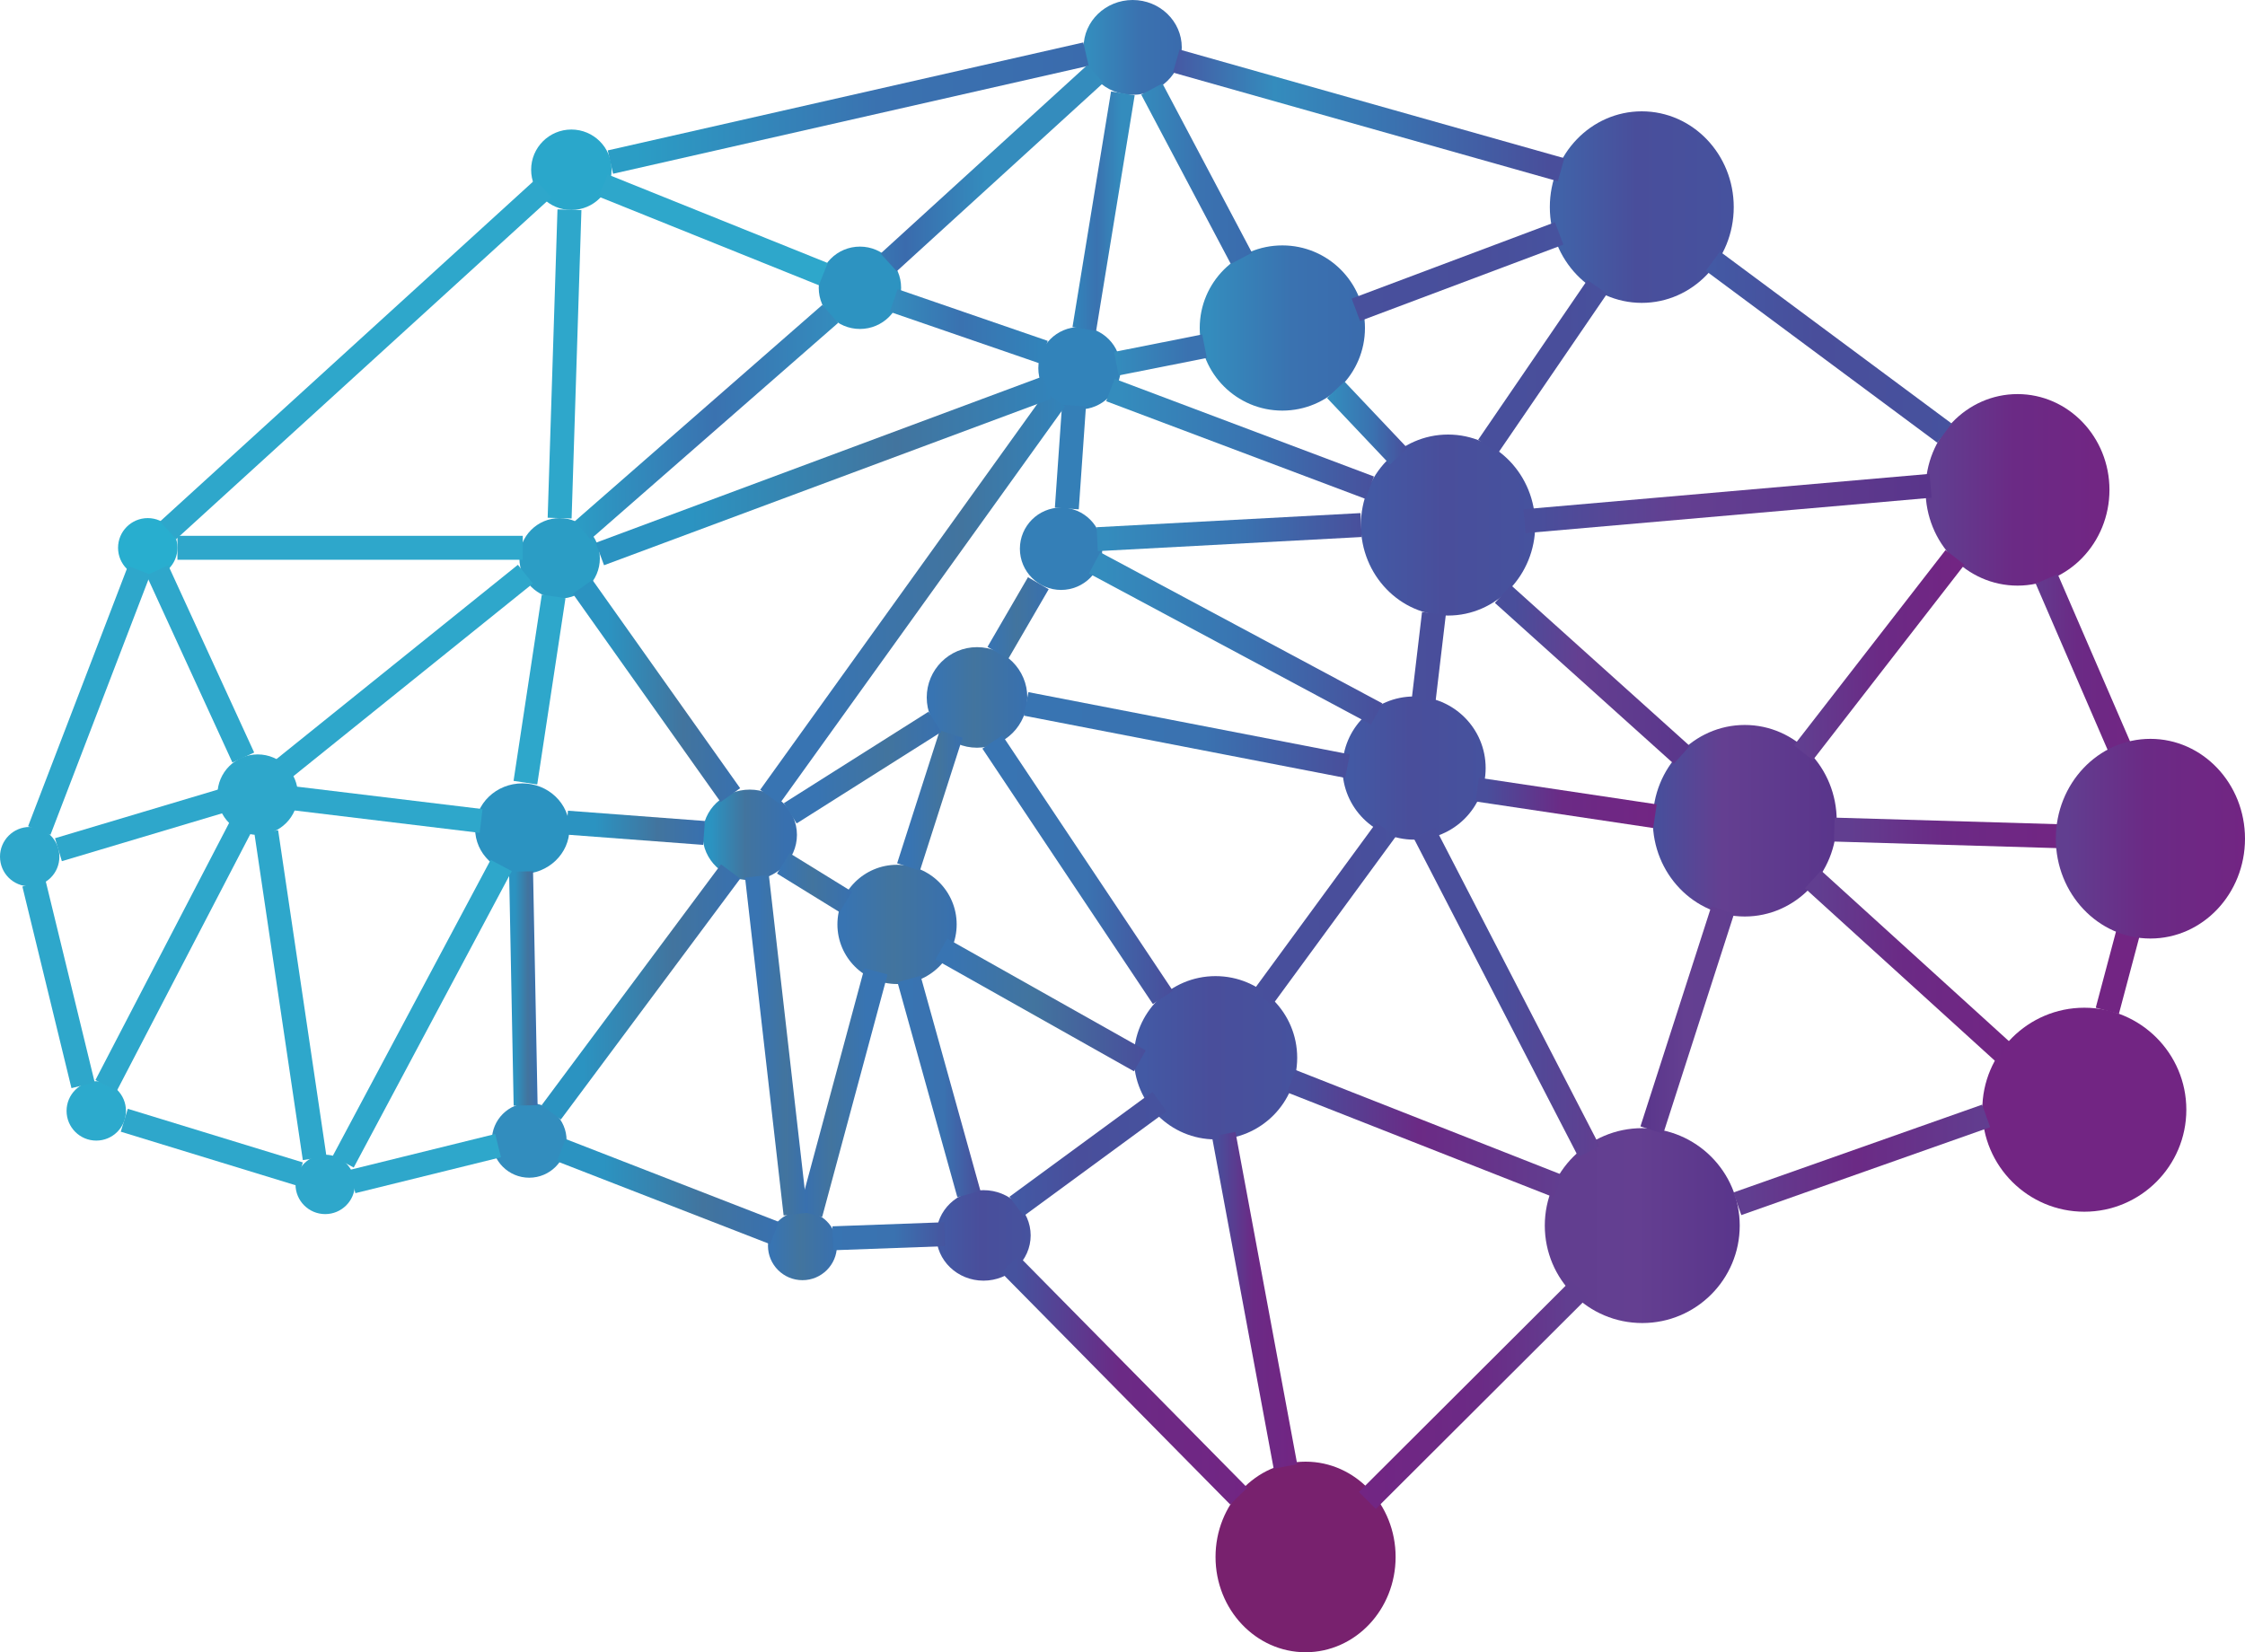 <?xml version="1.0" encoding="UTF-8"?>
<svg id="Camada_1" xmlns="http://www.w3.org/2000/svg" xmlns:xlink="http://www.w3.org/1999/xlink" viewBox="0 0 93.75 69.01">
  <defs>
    <style>
      .cls-1 {
        stroke: url(#Gradiente_sem_nome_351-4);
      }

      .cls-1, .cls-2, .cls-3, .cls-4, .cls-5, .cls-6, .cls-7, .cls-8, .cls-9, .cls-10, .cls-11, .cls-12, .cls-13, .cls-14, .cls-15, .cls-16, .cls-17, .cls-18, .cls-19, .cls-20, .cls-21, .cls-22, .cls-23, .cls-24, .cls-25, .cls-26, .cls-27, .cls-28, .cls-29, .cls-30, .cls-31, .cls-32, .cls-33, .cls-34, .cls-35, .cls-36, .cls-37, .cls-38, .cls-39, .cls-40, .cls-41, .cls-42, .cls-43, .cls-44, .cls-45, .cls-46, .cls-47, .cls-48, .cls-49, .cls-50, .cls-51, .cls-52, .cls-53 {
        fill: none;
        stroke-miterlimit: 10;
      }

      .cls-2 {
        stroke: url(#Gradiente_sem_nome_95-5);
      }

      .cls-3 {
        stroke: url(#Gradiente_sem_nome_221-5);
      }

      .cls-4 {
        stroke: url(#Gradiente_sem_nome_269-4);
      }

      .cls-5 {
        stroke: url(#Gradiente_sem_nome_239);
      }

      .cls-54 {
        fill: url(#Gradiente_sem_nome_187);
      }

      .cls-6 {
        stroke: url(#Gradiente_sem_nome_282-2);
      }

      .cls-7 {
        stroke: url(#Gradiente_sem_nome_206-2);
      }

      .cls-8 {
        stroke: #2ea7cb;
      }

      .cls-9 {
        stroke: url(#Gradiente_sem_nome_351);
      }

      .cls-55 {
        fill: url(#Gradiente_sem_nome_95);
      }

      .cls-56 {
        fill: url(#Gradiente_sem_nome_120);
      }

      .cls-57 {
        fill: #2d93c1;
      }

      .cls-10 {
        stroke: url(#Gradiente_sem_nome_120-8);
      }

      .cls-11 {
        stroke: url(#Gradiente_sem_nome_162-3);
      }

      .cls-12 {
        stroke: url(#Gradiente_sem_nome_269);
      }

      .cls-13 {
        stroke: url(#Gradiente_sem_nome_95-4);
      }

      .cls-14 {
        stroke: url(#Gradiente_sem_nome_120-6);
      }

      .cls-58 {
        fill: #2aa7cb;
      }

      .cls-59 {
        fill: #3283ba;
      }

      .cls-15 {
        stroke: url(#Gradiente_sem_nome_95-3);
      }

      .cls-16 {
        stroke: url(#Gradiente_sem_nome_187-3);
      }

      .cls-60 {
        fill: url(#Gradiente_sem_nome_162);
      }

      .cls-61 {
        fill: url(#Gradiente_sem_nome_162-2);
      }

      .cls-17 {
        stroke: url(#Gradiente_sem_nome_371);
      }

      .cls-18 {
        stroke: url(#Gradiente_sem_nome_120-7);
      }

      .cls-19 {
        stroke: url(#Gradiente_sem_nome_12);
      }

      .cls-20 {
        stroke: url(#Gradiente_sem_nome_379);
      }

      .cls-62 {
        fill: url(#Gradiente_sem_nome_213);
      }

      .cls-63 {
        fill: url(#Gradiente_sem_nome_95-6);
      }

      .cls-21 {
        stroke: url(#Gradiente_sem_nome_331);
      }

      .cls-22 {
        stroke: url(#Gradiente_sem_nome_299);
      }

      .cls-64 {
        fill: url(#Gradiente_sem_nome_95-2);
      }

      .cls-23 {
        stroke: url(#Gradiente_sem_nome_19);
      }

      .cls-24 {
        stroke: #347fb7;
      }

      .cls-25 {
        stroke: url(#Gradiente_sem_nome_319-2);
      }

      .cls-65 {
        fill: #347fb7;
      }

      .cls-26 {
        stroke: url(#Gradiente_sem_nome_201);
      }

      .cls-66 {
        fill: url(#Gradiente_sem_nome_187-2);
      }

      .cls-67 {
        fill: #2caacd;
      }

      .cls-68 {
        fill: #28aecf;
      }

      .cls-69 {
        fill: #2b93c1;
      }

      .cls-70 {
        fill: #78216e;
      }

      .cls-27 {
        stroke: url(#Gradiente_sem_nome_383);
      }

      .cls-71 {
        fill: url(#Gradiente_sem_nome_15);
      }

      .cls-72 {
        fill: url(#Gradiente_sem_nome_225);
      }

      .cls-28 {
        stroke: url(#Gradiente_sem_nome_375);
      }

      .cls-29 {
        stroke: url(#Gradiente_sem_nome_120-9);
      }

      .cls-30 {
        stroke: url(#Gradiente_sem_nome_319);
      }

      .cls-31 {
        stroke: url(#Gradiente_sem_nome_120-10);
      }

      .cls-32 {
        stroke: url(#Gradiente_sem_nome_221);
      }

      .cls-73 {
        fill: url(#Gradiente_sem_nome_196);
      }

      .cls-33 {
        stroke: url(#Gradiente_sem_nome_390);
      }

      .cls-34 {
        stroke: url(#Gradiente_sem_nome_309);
      }

      .cls-35 {
        stroke: url(#Gradiente_sem_nome_213-2);
      }

      .cls-36 {
        stroke: url(#Gradiente_sem_nome_305);
      }

      .cls-37 {
        stroke: url(#Gradiente_sem_nome_359);
      }

      .cls-38 {
        stroke: url(#Gradiente_sem_nome_221-3);
      }

      .cls-39 {
        stroke: url(#Gradiente_sem_nome_269-3);
      }

      .cls-40 {
        stroke: url(#Gradiente_sem_nome_269-2);
      }

      .cls-41 {
        stroke: url(#Gradiente_sem_nome_120-5);
      }

      .cls-74 {
        fill: url(#Gradiente_sem_nome_120-3);
      }

      .cls-42 {
        stroke: url(#Gradiente_sem_nome_282);
      }

      .cls-75 {
        fill: #722583;
      }

      .cls-43 {
        stroke: url(#Gradiente_sem_nome_221-2);
      }

      .cls-76 {
        fill: #2ea7cb;
      }

      .cls-77 {
        fill: url(#Gradiente_sem_nome_120-4);
      }

      .cls-78 {
        fill: #2b9dc5;
      }

      .cls-44 {
        stroke: url(#Gradiente_sem_nome_351-2);
      }

      .cls-45 {
        stroke: url(#Gradiente_sem_nome_319-3);
      }

      .cls-79 {
        fill: #328dbe;
      }

      .cls-46 {
        stroke: url(#Gradiente_sem_nome_363);
      }

      .cls-47 {
        stroke: url(#Gradiente_sem_nome_315);
      }

      .cls-48 {
        stroke: url(#Gradiente_sem_nome_351-3);
      }

      .cls-80 {
        fill: url(#Gradiente_sem_nome_120-2);
      }

      .cls-81 {
        fill: url(#Gradiente_sem_nome_206);
      }

      .cls-49 {
        stroke: #722583;
      }

      .cls-50 {
        stroke: url(#Gradiente_sem_nome_293);
      }

      .cls-51 {
        stroke: url(#Gradiente_sem_nome_206-3);
      }

      .cls-52 {
        stroke: url(#Gradiente_sem_nome_245);
      }

      .cls-53 {
        stroke: url(#Gradiente_sem_nome_221-4);
      }
    </style>
    <linearGradient id="Gradiente_sem_nome_15" data-name="Gradiente sem nome 15" x1="64.52" y1="51.19" x2="72.65" y2="51.19" gradientUnits="userSpaceOnUse">
      <stop offset=".06" stop-color="#613e90"/>
      <stop offset=".47" stop-color="#643f91"/>
      <stop offset="1" stop-color="#59358b"/>
    </linearGradient>
    <linearGradient id="Gradiente_sem_nome_95" data-name="Gradiente sem nome 95" x1="86.11" y1="35.03" x2="89.8" y2="35.03" gradientUnits="userSpaceOnUse">
      <stop offset=".06" stop-color="#613e90"/>
      <stop offset=".48" stop-color="#6b2a85"/>
      <stop offset="1" stop-color="#722583"/>
    </linearGradient>
    <linearGradient id="Gradiente_sem_nome_206" data-name="Gradiente sem nome 206" x1="69.03" y1="34.28" x2="76.7" y2="34.28" gradientUnits="userSpaceOnUse">
      <stop offset=".04" stop-color="#494e9b"/>
      <stop offset=".38" stop-color="#643f91"/>
      <stop offset="1" stop-color="#59358b"/>
    </linearGradient>
    <linearGradient id="Gradiente_sem_nome_95-2" data-name="Gradiente sem nome 95" x1="80.41" y1="20.46" x2="88.09" y2="20.46" xlink:href="#Gradiente_sem_nome_95"/>
    <linearGradient id="Gradiente_sem_nome_120" data-name="Gradiente sem nome 120" x1="47.35" y1="44.18" x2="54.16" y2="44.18" gradientUnits="userSpaceOnUse">
      <stop offset=".06" stop-color="#4359a4"/>
      <stop offset=".47" stop-color="#494e9b"/>
      <stop offset="1" stop-color="#46529e"/>
    </linearGradient>
    <linearGradient id="Gradiente_sem_nome_196" data-name="Gradiente sem nome 196" x1="64.72" y1="8.65" x2="72.4" y2="8.65" gradientUnits="userSpaceOnUse">
      <stop offset=".06" stop-color="#4162a8"/>
      <stop offset=".47" stop-color="#494e9b"/>
      <stop offset="1" stop-color="#46529e"/>
    </linearGradient>
    <linearGradient id="Gradiente_sem_nome_120-2" data-name="Gradiente sem nome 120" x1="56.84" y1="21.93" x2="64.11" y2="21.93" xlink:href="#Gradiente_sem_nome_120"/>
    <linearGradient id="Gradiente_sem_nome_187" data-name="Gradiente sem nome 187" x1="50.1" y1="13.7" x2="56.99" y2="13.7" gradientUnits="userSpaceOnUse">
      <stop offset=".06" stop-color="#348cbd"/>
      <stop offset=".56" stop-color="#3a72b0"/>
      <stop offset="1" stop-color="#3a6bad"/>
    </linearGradient>
    <linearGradient id="Gradiente_sem_nome_120-3" data-name="Gradiente sem nome 120" x1="56.07" y1="32.08" x2="62.04" y2="32.08" xlink:href="#Gradiente_sem_nome_120"/>
    <linearGradient id="Gradiente_sem_nome_187-2" data-name="Gradiente sem nome 187" x1="45.25" y1="1.98" x2="49.35" y2="1.98" xlink:href="#Gradiente_sem_nome_187"/>
    <linearGradient id="Gradiente_sem_nome_162" data-name="Gradiente sem nome 162" x1="38.69" y1="29.13" x2="42.9" y2="29.13" gradientUnits="userSpaceOnUse">
      <stop offset=".06" stop-color="#3874b2"/>
      <stop offset=".47" stop-color="#42749e"/>
      <stop offset="1" stop-color="#3870af"/>
    </linearGradient>
    <linearGradient id="Gradiente_sem_nome_213" data-name="Gradiente sem nome 213" x1="34.97" y1="38.61" x2="39.95" y2="38.61" gradientUnits="userSpaceOnUse">
      <stop offset=".06" stop-color="#3874b2"/>
      <stop offset=".47" stop-color="#42749e"/>
      <stop offset="1" stop-color="#3870af"/>
    </linearGradient>
    <linearGradient id="Gradiente_sem_nome_120-4" data-name="Gradiente sem nome 120" x1="39.1" y1="51.6" x2="43.04" y2="51.6" xlink:href="#Gradiente_sem_nome_120"/>
    <linearGradient id="Gradiente_sem_nome_162-2" data-name="Gradiente sem nome 162" x1="32.07" y1="52.03" x2="34.94" y2="52.03" xlink:href="#Gradiente_sem_nome_162"/>
    <linearGradient id="Gradiente_sem_nome_225" data-name="Gradiente sem nome 225" x1="29.34" y1="34.87" x2="33.29" y2="34.87" gradientUnits="userSpaceOnUse">
      <stop offset=".09" stop-color="#2b93c1"/>
      <stop offset=".45" stop-color="#42749e"/>
      <stop offset=".87" stop-color="#3870af"/>
    </linearGradient>
    <linearGradient id="Gradiente_sem_nome_19" data-name="Gradiente sem nome 19" x1="56.74" y1="58.25" x2="66.32" y2="58.25" gradientUnits="userSpaceOnUse">
      <stop offset="0" stop-color="#722583"/>
      <stop offset=".52" stop-color="#6b2a85"/>
      <stop offset=".91" stop-color="#613e90"/>
    </linearGradient>
    <linearGradient id="Gradiente_sem_nome_309" data-name="Gradiente sem nome 309" x1="53.74" y1="47.35" x2="65.24" y2="47.35" gradientUnits="userSpaceOnUse">
      <stop offset=".06" stop-color="#494e9b"/>
      <stop offset=".48" stop-color="#6b2a85"/>
      <stop offset="1" stop-color="#613e90"/>
    </linearGradient>
    <linearGradient id="Gradiente_sem_nome_282" data-name="Gradiente sem nome 282" x1="50.61" y1="54.31" x2="54.17" y2="54.31" gradientUnits="userSpaceOnUse">
      <stop offset=".06" stop-color="#494e9b"/>
      <stop offset=".48" stop-color="#6b2a85"/>
      <stop offset="1" stop-color="#722583"/>
    </linearGradient>
    <linearGradient id="Gradiente_sem_nome_12" data-name="Gradiente sem nome 12" x1="41.81" y1="57.64" x2="52.08" y2="57.64" gradientUnits="userSpaceOnUse">
      <stop offset=".06" stop-color="#46529e"/>
      <stop offset=".48" stop-color="#6b2a85"/>
      <stop offset="1" stop-color="#722583"/>
    </linearGradient>
    <linearGradient id="Gradiente_sem_nome_305" data-name="Gradiente sem nome 305" x1="59.05" y1="41.45" x2="66.81" y2="41.45" gradientUnits="userSpaceOnUse">
      <stop offset=".06" stop-color="#494e9b"/>
      <stop offset=".47" stop-color="#494e9b"/>
      <stop offset="1" stop-color="#613e90"/>
    </linearGradient>
    <linearGradient id="Gradiente_sem_nome_201" data-name="Gradiente sem nome 201" x1="68.51" y1="42.6" x2="72.42" y2="42.6" gradientUnits="userSpaceOnUse">
      <stop offset="0" stop-color="#59358b"/>
      <stop offset=".47" stop-color="#643f91"/>
      <stop offset="1" stop-color="#613e90"/>
    </linearGradient>
    <linearGradient id="Gradiente_sem_nome_95-3" data-name="Gradiente sem nome 95" x1="75.37" y1="40.35" x2="84.01" y2="40.35" xlink:href="#Gradiente_sem_nome_95"/>
    <linearGradient id="Gradiente_sem_nome_315" data-name="Gradiente sem nome 315" x1="72.38" y1="48.44" x2="83.11" y2="48.44" gradientUnits="userSpaceOnUse">
      <stop offset=".06" stop-color="#613e90"/>
      <stop offset=".48" stop-color="#6b2a85"/>
      <stop offset="1" stop-color="#613e90"/>
    </linearGradient>
    <linearGradient id="Gradiente_sem_nome_95-4" data-name="Gradiente sem nome 95" x1="76.59" y1="34.79" x2="86.12" y2="34.79" xlink:href="#Gradiente_sem_nome_95"/>
    <linearGradient id="Gradiente_sem_nome_95-5" data-name="Gradiente sem nome 95" x1="67.45" y1="24.59" x2="70.08" y2="24.59" gradientTransform="translate(-44.5 8.74) scale(1.91 .78)" xlink:href="#Gradiente_sem_nome_95"/>
    <linearGradient id="Gradiente_sem_nome_299" data-name="Gradiente sem nome 299" x1="95.8" y1="26.31" x2="106.3" y2="26.31" gradientTransform="translate(143.03 -2.04) rotate(-180) scale(.64 -1.12)" gradientUnits="userSpaceOnUse">
      <stop offset="0" stop-color="#722583"/>
      <stop offset=".48" stop-color="#6b2a85"/>
      <stop offset=".96" stop-color="#613e90"/>
    </linearGradient>
    <linearGradient id="Gradiente_sem_nome_120-5" data-name="Gradiente sem nome 120" x1="93.63" y1="20.46" x2="100.9" y2="20.46" gradientTransform="translate(-68.71 -3.56) scale(1.49 .88)" xlink:href="#Gradiente_sem_nome_120"/>
    <linearGradient id="Gradiente_sem_nome_206-2" data-name="Gradiente sem nome 206" x1="63.61" y1="21.03" x2="80.67" y2="21.03" xlink:href="#Gradiente_sem_nome_206"/>
    <linearGradient id="Gradiente_sem_nome_206-3" data-name="Gradiente sem nome 206" x1="89.98" y1="13.76" x2="95.8" y2="13.76" gradientTransform="translate(-62.19 -7.86) scale(1.39 2.62)" xlink:href="#Gradiente_sem_nome_206"/>
    <linearGradient id="Gradiente_sem_nome_120-6" data-name="Gradiente sem nome 120" x1="92.91" y1="24.81" x2="94.29" y2="24.81" gradientTransform="translate(1212.33 -4) rotate(-180) scale(12.26 -.78)" xlink:href="#Gradiente_sem_nome_120"/>
    <linearGradient id="Gradiente_sem_nome_379" data-name="Gradiente sem nome 379" x1="48.98" y1="4.82" x2="65.33" y2="4.82" gradientUnits="userSpaceOnUse">
      <stop offset="0" stop-color="#4658a3"/>
      <stop offset=".26" stop-color="#348cbd"/>
      <stop offset=".56" stop-color="#3a72b0"/>
      <stop offset=".96" stop-color="#494e9b"/>
    </linearGradient>
    <linearGradient id="Gradiente_sem_nome_390" data-name="Gradiente sem nome 390" x1="25.38" y1="4.51" x2="45.46" y2="4.51" gradientUnits="userSpaceOnUse">
      <stop offset=".06" stop-color="#2b9dc5"/>
      <stop offset=".56" stop-color="#3a72b0"/>
      <stop offset="1" stop-color="#3a6bad"/>
    </linearGradient>
    <linearGradient id="Gradiente_sem_nome_282-2" data-name="Gradiente sem nome 282" x1="61.62" y1="33.53" x2="69.19" y2="33.53" xlink:href="#Gradiente_sem_nome_282"/>
    <linearGradient id="Gradiente_sem_nome_120-7" data-name="Gradiente sem nome 120" x1="93.47" y1="40.36" x2="94.51" y2="40.36" gradientTransform="translate(1212.33 -4) rotate(-180) scale(12.26 -.78)" xlink:href="#Gradiente_sem_nome_120"/>
    <linearGradient id="Gradiente_sem_nome_120-8" data-name="Gradiente sem nome 120" x1="93.63" y1="54.14" x2="95.05" y2="54.14" gradientTransform="translate(1212.33 -4) rotate(-180) scale(12.26 -.78)" xlink:href="#Gradiente_sem_nome_120"/>
    <linearGradient id="Gradiente_sem_nome_120-9" data-name="Gradiente sem nome 120" x1="93.05" y1="19.71" x2="94.73" y2="19.71" gradientTransform="translate(1212.33 -4) rotate(-180) scale(12.26 -.78)" xlink:href="#Gradiente_sem_nome_120"/>
    <linearGradient id="Gradiente_sem_nome_187-3" data-name="Gradiente sem nome 187" x1="77.84" y1="12.25" x2="81.3" y2="12.25" gradientTransform="translate(-68.71 -3.56) scale(1.49 .88)" xlink:href="#Gradiente_sem_nome_187"/>
    <linearGradient id="Gradiente_sem_nome_269" data-name="Gradiente sem nome 269" x1="55.42" y1="17.67" x2="58.78" y2="17.67" gradientUnits="userSpaceOnUse">
      <stop offset=".06" stop-color="#348cbd"/>
      <stop offset=".56" stop-color="#3a72b0"/>
      <stop offset="1" stop-color="#494e9b"/>
    </linearGradient>
    <linearGradient id="Gradiente_sem_nome_245" data-name="Gradiente sem nome 245" x1="84.21" y1="-77.8" x2="89.23" y2="-77.8" gradientTransform="translate(-24.35 -.89) scale(.84 -.2)" gradientUnits="userSpaceOnUse">
      <stop offset=".06" stop-color="#348cbd"/>
      <stop offset=".77" stop-color="#3a72b0"/>
    </linearGradient>
    <linearGradient id="Gradiente_sem_nome_375" data-name="Gradiente sem nome 375" x1="31.32" y1="28.55" x2="36.57" y2="28.55" gradientTransform="translate(58.83 -9.08) rotate(-180) scale(.38 -.63)" gradientUnits="userSpaceOnUse">
      <stop offset=".06" stop-color="#348cbd"/>
      <stop offset=".56" stop-color="#3a72b0"/>
      <stop offset="1" stop-color="#3283ba"/>
    </linearGradient>
    <linearGradient id="Gradiente_sem_nome_269-2" data-name="Gradiente sem nome 269" x1="82.89" y1="54.89" x2="95.03" y2="54.89" gradientTransform="translate(-33.52 5.78) scale(.96 .23)" xlink:href="#Gradiente_sem_nome_269"/>
    <linearGradient id="Gradiente_sem_nome_269-3" data-name="Gradiente sem nome 269" x1="84.97" y1="-150.04" x2="99.02" y2="-150.04" gradientTransform="translate(-24.18 13.9) scale(.82 -.06)" xlink:href="#Gradiente_sem_nome_269"/>
    <linearGradient id="Gradiente_sem_nome_269-4" data-name="Gradiente sem nome 269" x1="86.99" y1="27.66" x2="103.89" y2="27.66" gradientTransform="translate(-18.13 18.05) scale(.73 .31)" xlink:href="#Gradiente_sem_nome_269"/>
    <linearGradient id="Gradiente_sem_nome_319" data-name="Gradiente sem nome 319" x1="83.25" y1="40.61" x2="102.04" y2="40.61" gradientTransform="translate(-18.13 18.05) scale(.73 .31)" gradientUnits="userSpaceOnUse">
      <stop offset=".06" stop-color="#3874b2"/>
      <stop offset=".56" stop-color="#3a72b0"/>
      <stop offset="1" stop-color="#494e9b"/>
    </linearGradient>
    <linearGradient id="Gradiente_sem_nome_319-2" data-name="Gradiente sem nome 319" x1="81.05" y1="58.67" x2="91.76" y2="58.67" xlink:href="#Gradiente_sem_nome_319"/>
    <linearGradient id="Gradiente_sem_nome_293" data-name="Gradiente sem nome 293" x1="39.07" y1="41.98" x2="47.84" y2="41.98" gradientUnits="userSpaceOnUse">
      <stop offset=".06" stop-color="#3874b2"/>
      <stop offset=".47" stop-color="#42749e"/>
      <stop offset="1" stop-color="#494e9b"/>
    </linearGradient>
    <linearGradient id="Gradiente_sem_nome_120-10" data-name="Gradiente sem nome 120" x1="87.61" y1="197.59" x2="100.89" y2="197.59" gradientTransform="translate(-.02 82.17) scale(.48 -.17)" xlink:href="#Gradiente_sem_nome_120"/>
    <linearGradient id="Gradiente_sem_nome_319-3" data-name="Gradiente sem nome 319" x1="37.48" y1="45.38" x2="40.95" y2="45.38" gradientTransform="matrix(1,0,0,1,0,0)" xlink:href="#Gradiente_sem_nome_319"/>
    <linearGradient id="Gradiente_sem_nome_331" data-name="Gradiente sem nome 331" x1="62.14" y1="545.7" x2="66.14" y2="545.7" gradientTransform="translate(-57.27 70.04) scale(1.47 -.03)" gradientUnits="userSpaceOnUse">
      <stop offset=".06" stop-color="#3874b2"/>
      <stop offset=".56" stop-color="#3a72b0"/>
      <stop offset="1" stop-color="#494e9b"/>
    </linearGradient>
    <linearGradient id="Gradiente_sem_nome_351" data-name="Gradiente sem nome 351" x1="-.66" y1="88.55" x2="5.58" y2="88.55" gradientTransform="translate(36.5 18.26) rotate(-180) scale(.52 -.31)" gradientUnits="userSpaceOnUse">
      <stop offset=".21" stop-color="#3874b2"/>
      <stop offset=".66" stop-color="#42749e"/>
      <stop offset="1" stop-color="#3870af"/>
    </linearGradient>
    <linearGradient id="Gradiente_sem_nome_351-2" data-name="Gradiente sem nome 351" x1="37.46" y1="33.44" x2="40.19" y2="33.44" gradientTransform="matrix(1,0,0,1,0,0)" xlink:href="#Gradiente_sem_nome_351"/>
    <linearGradient id="Gradiente_sem_nome_162-3" data-name="Gradiente sem nome 162" x1="41.24" y1="25.81" x2="43.8" y2="25.81" xlink:href="#Gradiente_sem_nome_162"/>
    <linearGradient id="Gradiente_sem_nome_351-3" data-name="Gradiente sem nome 351" x1="31.11" y1="43.65" x2="33.71" y2="43.65" gradientTransform="matrix(1,0,0,1,0,0)" xlink:href="#Gradiente_sem_nome_351"/>
    <linearGradient id="Gradiente_sem_nome_213-2" data-name="Gradiente sem nome 213" x1="32.45" y1="36.86" x2="35.58" y2="36.86" xlink:href="#Gradiente_sem_nome_213"/>
    <linearGradient id="Gradiente_sem_nome_351-4" data-name="Gradiente sem nome 351" x1="32.73" y1="32.06" x2="39.3" y2="32.06" gradientTransform="matrix(1,0,0,1,0,0)" xlink:href="#Gradiente_sem_nome_351"/>
    <linearGradient id="Gradiente_sem_nome_359" data-name="Gradiente sem nome 359" x1="31.75" y1="24.98" x2="44.47" y2="24.98" gradientUnits="userSpaceOnUse">
      <stop offset=".21" stop-color="#3874b2"/>
      <stop offset=".66" stop-color="#42749e"/>
      <stop offset="1" stop-color="#3283ba"/>
    </linearGradient>
    <linearGradient id="Gradiente_sem_nome_221" data-name="Gradiente sem nome 221" x1="23.26" y1="49.77" x2="32.52" y2="49.77" gradientUnits="userSpaceOnUse">
      <stop offset=".21" stop-color="#2b93c1"/>
      <stop offset=".66" stop-color="#42749e"/>
      <stop offset="1" stop-color="#3870af"/>
    </linearGradient>
    <linearGradient id="Gradiente_sem_nome_221-2" data-name="Gradiente sem nome 221" x1="22.62" y1="41.43" x2="30.91" y2="41.43" xlink:href="#Gradiente_sem_nome_221"/>
    <linearGradient id="Gradiente_sem_nome_221-3" data-name="Gradiente sem nome 221" x1="21.26" y1="41.29" x2="22.45" y2="41.29" xlink:href="#Gradiente_sem_nome_221"/>
    <linearGradient id="Gradiente_sem_nome_221-4" data-name="Gradiente sem nome 221" x1="23.64" y1="34.58" x2="29.44" y2="34.58" xlink:href="#Gradiente_sem_nome_221"/>
    <linearGradient id="Gradiente_sem_nome_221-5" data-name="Gradiente sem nome 221" x1="23.92" y1="28.86" x2="30.91" y2="28.86" xlink:href="#Gradiente_sem_nome_221"/>
    <linearGradient id="Gradiente_sem_nome_363" data-name="Gradiente sem nome 363" x1="24.87" y1="19.67" x2="43.89" y2="19.67" gradientUnits="userSpaceOnUse">
      <stop offset=".21" stop-color="#2b93c1"/>
      <stop offset=".66" stop-color="#42749e"/>
      <stop offset="1" stop-color="#3283ba"/>
    </linearGradient>
    <linearGradient id="Gradiente_sem_nome_383" data-name="Gradiente sem nome 383" x1="24" y1="17.63" x2="35" y2="17.63" gradientUnits="userSpaceOnUse">
      <stop offset="0" stop-color="#2b9dc5"/>
      <stop offset=".53" stop-color="#3a72b0"/>
      <stop offset="1" stop-color="#348cbd"/>
    </linearGradient>
    <linearGradient id="Gradiente_sem_nome_239" data-name="Gradiente sem nome 239" x1="-945.11" y1="206.45" x2="-809.11" y2="206.45" gradientTransform="translate(-14.33 -41.76) rotate(-180) scale(.06 -.24)" gradientUnits="userSpaceOnUse">
      <stop offset=".15" stop-color="#348cbd"/>
      <stop offset=".56" stop-color="#3a6bad"/>
      <stop offset=".93" stop-color="#348cbd"/>
    </linearGradient>
    <linearGradient id="Gradiente_sem_nome_371" data-name="Gradiente sem nome 371" x1="-767.76" y1="-288.27" x2="-704.65" y2="-288.27" gradientTransform="translate(-33.31 -3.61) rotate(-180) scale(.1 .06)" gradientUnits="userSpaceOnUse">
      <stop offset="0" stop-color="#3283ba"/>
      <stop offset=".53" stop-color="#3a72b0"/>
      <stop offset="1" stop-color="#348cbd"/>
    </linearGradient>
    <linearGradient id="Gradiente_sem_nome_95-6" data-name="Gradiente sem nome 95" x1="85.84" y1="35.03" x2="93.75" y2="35.03" xlink:href="#Gradiente_sem_nome_95"/>
  </defs>
  <circle class="cls-67" cx="4.02" cy="46.4" r="1.24"/>
  <path class="cls-76" d="M0,35.78c0-.68.55-1.24,1.24-1.24s1.24.55,1.24,1.24-.55,1.24-1.24,1.24-1.24-.55-1.24-1.24"/>
  <line class="cls-8" x1="1.42" y1="36.91" x2="3.47" y2="45.33"/>
  <g>
    <ellipse class="cls-70" cx="54.52" cy="65.03" rx="3.76" ry="3.98"/>
    <circle class="cls-71" cx="68.58" cy="51.19" r="4.07"/>
    <path class="cls-75" d="M91.3,46.35c0,2.35-1.91,4.26-4.26,4.26s-4.26-1.91-4.26-4.26,1.91-4.26,4.26-4.26,4.26,1.91,4.26,4.26"/>
    <path class="cls-55" d="M89.8,38.92c-2.04,0-3.69-1.74-3.69-3.89s1.65-3.89,3.69-3.89"/>
    <ellipse class="cls-81" cx="72.86" cy="34.28" rx="3.84" ry="4"/>
    <ellipse class="cls-64" cx="84.25" cy="20.46" rx="3.84" ry="4"/>
    <circle class="cls-56" cx="50.76" cy="44.18" r="3.41"/>
    <ellipse class="cls-73" cx="68.56" cy="8.65" rx="3.84" ry="4"/>
    <ellipse class="cls-80" cx="60.47" cy="21.93" rx="3.64" ry="3.78"/>
    <circle class="cls-54" cx="53.55" cy="13.7" r="3.45"/>
    <circle class="cls-74" cx="59.05" cy="32.08" r="2.99"/>
    <ellipse class="cls-66" cx="47.3" cy="1.98" rx="2.05" ry="1.98"/>
    <circle class="cls-57" cx="35.91" cy="12.02" r="1.72"/>
    <circle class="cls-59" cx="45.08" cy="15.38" r="1.72"/>
    <circle class="cls-65" cx="44.31" cy="22.92" r="1.72"/>
    <circle class="cls-60" cx="40.8" cy="29.13" r="2.1"/>
    <circle class="cls-62" cx="37.46" cy="38.61" r="2.49"/>
    <ellipse class="cls-77" cx="41.07" cy="51.6" rx="1.97" ry="1.89"/>
    <ellipse class="cls-69" cx="21.81" cy="34.61" rx="1.97" ry="1.89"/>
    <circle class="cls-78" cx="23.37" cy="23.32" r="1.68"/>
    <circle class="cls-58" cx="23.86" cy="7.09" r="1.68"/>
    <circle class="cls-76" cx="10.76" cy="33.19" r="1.68"/>
    <circle class="cls-79" cx="22.1" cy="47.63" r="1.56"/>
    <circle class="cls-61" cx="33.51" cy="52.03" r="1.44"/>
    <circle class="cls-76" cx="13.58" cy="49.47" r="1.24"/>
    <circle class="cls-68" cx="6.17" cy="22.88" r="1.24"/>
    <ellipse class="cls-72" cx="31.31" cy="34.87" rx="1.97" ry="1.89"/>
    <line class="cls-23" x1="65.96" y1="53.83" x2="57.1" y2="62.67"/>
    <line class="cls-34" x1="65.06" y1="49.54" x2="53.93" y2="45.16"/>
    <line class="cls-42" x1="53.68" y1="61.25" x2="51.1" y2="47.37"/>
    <line class="cls-19" x1="51.73" y1="62.49" x2="42.17" y2="52.8"/>
    <line class="cls-36" x1="66.36" y1="48.1" x2="59.49" y2="34.8"/>
    <line class="cls-26" x1="68.98" y1="47.2" x2="71.94" y2="38.01"/>
    <line class="cls-15" x1="83.68" y1="43.97" x2="75.71" y2="36.73"/>
    <line class="cls-47" x1="82.94" y1="46.61" x2="72.55" y2="50.28"/>
    <line class="cls-13" x1="86.11" y1="34.93" x2="76.6" y2="34.65"/>
    <line class="cls-2" x1="88.61" y1="31.44" x2="85.47" y2="24.18"/>
    <line class="cls-49" x1="88.96" y1="38.61" x2="88" y2="42.22"/>
    <line class="cls-22" x1="75.31" y1="31.44" x2="81.64" y2="23.28"/>
    <line class="cls-41" x1="81.2" y1="18.09" x2="71.53" y2="10.91"/>
    <line class="cls-7" x1="80.62" y1="20.29" x2="63.66" y2="21.77"/>
    <line class="cls-51" x1="70.23" y1="31.53" x2="62.76" y2="24.81"/>
    <line class="cls-14" x1="62.14" y1="18.65" x2="66.7" y2="11.98"/>
    <line class="cls-20" x1="65.19" y1="7.09" x2="49.12" y2="2.55"/>
    <line class="cls-33" x1="45.35" y1="2.26" x2="25.49" y2="6.77"/>
    <line class="cls-8" x1="22.69" y1="7.87" x2="7.02" y2="22.15"/>
    <line class="cls-6" x1="69.11" y1="34.09" x2="61.69" y2="32.98"/>
    <line class="cls-18" x1="59.45" y1="29.25" x2="59.88" y2="25.62"/>
    <line class="cls-10" x1="52.73" y1="41.68" x2="57.88" y2="34.65"/>
    <line class="cls-29" x1="56.62" y1="12.94" x2="65.11" y2="9.75"/>
    <line class="cls-16" x1="51.84" y1="10.79" x2="48.1" y2="3.72"/>
    <line class="cls-12" x1="58.41" y1="19.06" x2="55.78" y2="16.28"/>
    <line class="cls-52" x1="50.3" y1="14.46" x2="46.62" y2="15.19"/>
    <line class="cls-28" x1="45.28" y1="13.74" x2="46.89" y2="3.9"/>
    <line class="cls-40" x1="57.2" y1="20.37" x2="46.37" y2="16.29"/>
    <line class="cls-39" x1="56.84" y1="21.93" x2="45.82" y2="22.52"/>
    <line class="cls-4" x1="57.49" y1="29.82" x2="45.71" y2="23.51"/>
    <line class="cls-30" x1="56.27" y1="32" x2="42.85" y2="29.4"/>
    <line class="cls-25" x1="48.56" y1="41.66" x2="41.44" y2="30.99"/>
    <line class="cls-50" x1="47.6" y1="44.31" x2="39.31" y2="39.64"/>
    <line class="cls-31" x1="48.42" y1="46.01" x2="42.45" y2="50.39"/>
    <line class="cls-45" x1="40.46" y1="49.87" x2="37.96" y2="40.89"/>
    <line class="cls-21" x1="39.45" y1="51.55" x2="34.78" y2="51.72"/>
    <line class="cls-9" x1="33.85" y1="50.7" x2="36.58" y2="40.57"/>
    <line class="cls-44" x1="37.94" y1="36.21" x2="39.72" y2="30.66"/>
    <line class="cls-11" x1="41.67" y1="27.27" x2="43.36" y2="24.36"/>
    <line class="cls-24" x1="44.55" y1="21.24" x2="44.85" y2="16.94"/>
    <line class="cls-48" x1="33.22" y1="50.71" x2="31.61" y2="36.6"/>
    <line class="cls-35" x1="35.32" y1="37.67" x2="32.71" y2="36.06"/>
    <line class="cls-1" x1="39.04" y1="30.15" x2="33" y2="33.97"/>
    <line class="cls-37" x1="44.07" y1="16.68" x2="32.15" y2="33.28"/>
    <line class="cls-32" x1="32.34" y1="51.5" x2="23.44" y2="48.04"/>
    <line class="cls-43" x1="30.51" y1="36.4" x2="23.02" y2="46.46"/>
    <line class="cls-38" x1="21.76" y1="36.4" x2="21.95" y2="46.17"/>
    <line class="cls-53" x1="23.68" y1="34.36" x2="29.4" y2="34.79"/>
    <line class="cls-3" x1="24.33" y1="24.51" x2="30.5" y2="33.21"/>
    <line class="cls-46" x1="25.05" y1="23.14" x2="43.72" y2="16.19"/>
    <line class="cls-27" x1="24.33" y1="22.15" x2="34.67" y2="13.11"/>
    <line class="cls-5" x1="37.11" y1="10.96" x2="45.74" y2="3.09"/>
    <line class="cls-8" x1="25.19" y1="7.75" x2="34.38" y2="11.45"/>
    <line class="cls-17" x1="37.32" y1="12.55" x2="43.59" y2="14.71"/>
    <line class="cls-8" x1="23.78" y1="8.76" x2="23.37" y2="21.64"/>
    <line class="cls-8" x1="23.12" y1="24.91" x2="21.94" y2="32.69"/>
    <line class="cls-8" x1="20.93" y1="36.15" x2="14.33" y2="48.53"/>
    <line class="cls-8" x1="11.12" y1="34.75" x2="13.14" y2="48.38"/>
    <line class="cls-8" x1="21.83" y1="22.88" x2="7.41" y2="22.88"/>
    <line class="cls-8" x1="21.94" y1="23.98" x2="11.74" y2="32.19"/>
    <line class="cls-8" x1="12.32" y1="33.35" x2="20.09" y2="34.29"/>
    <line class="cls-8" x1="20.8" y1="47.85" x2="14.72" y2="49.35"/>
    <line class="cls-8" x1="12.5" y1="49.03" x2="5.19" y2="46.79"/>
    <line class="cls-8" x1="10.07" y1="34.49" x2="4.43" y2="45.34"/>
    <line class="cls-8" x1="5.81" y1="23.82" x2="1.64" y2="34.69"/>
    <line class="cls-8" x1="6.57" y1="23.82" x2="10.16" y2="31.64"/>
    <line class="cls-8" x1="2.44" y1="35.49" x2="9.27" y2="33.45"/>
    <ellipse class="cls-63" cx="89.8" cy="35.03" rx="3.95" ry="4.17"/>
  </g>
</svg>